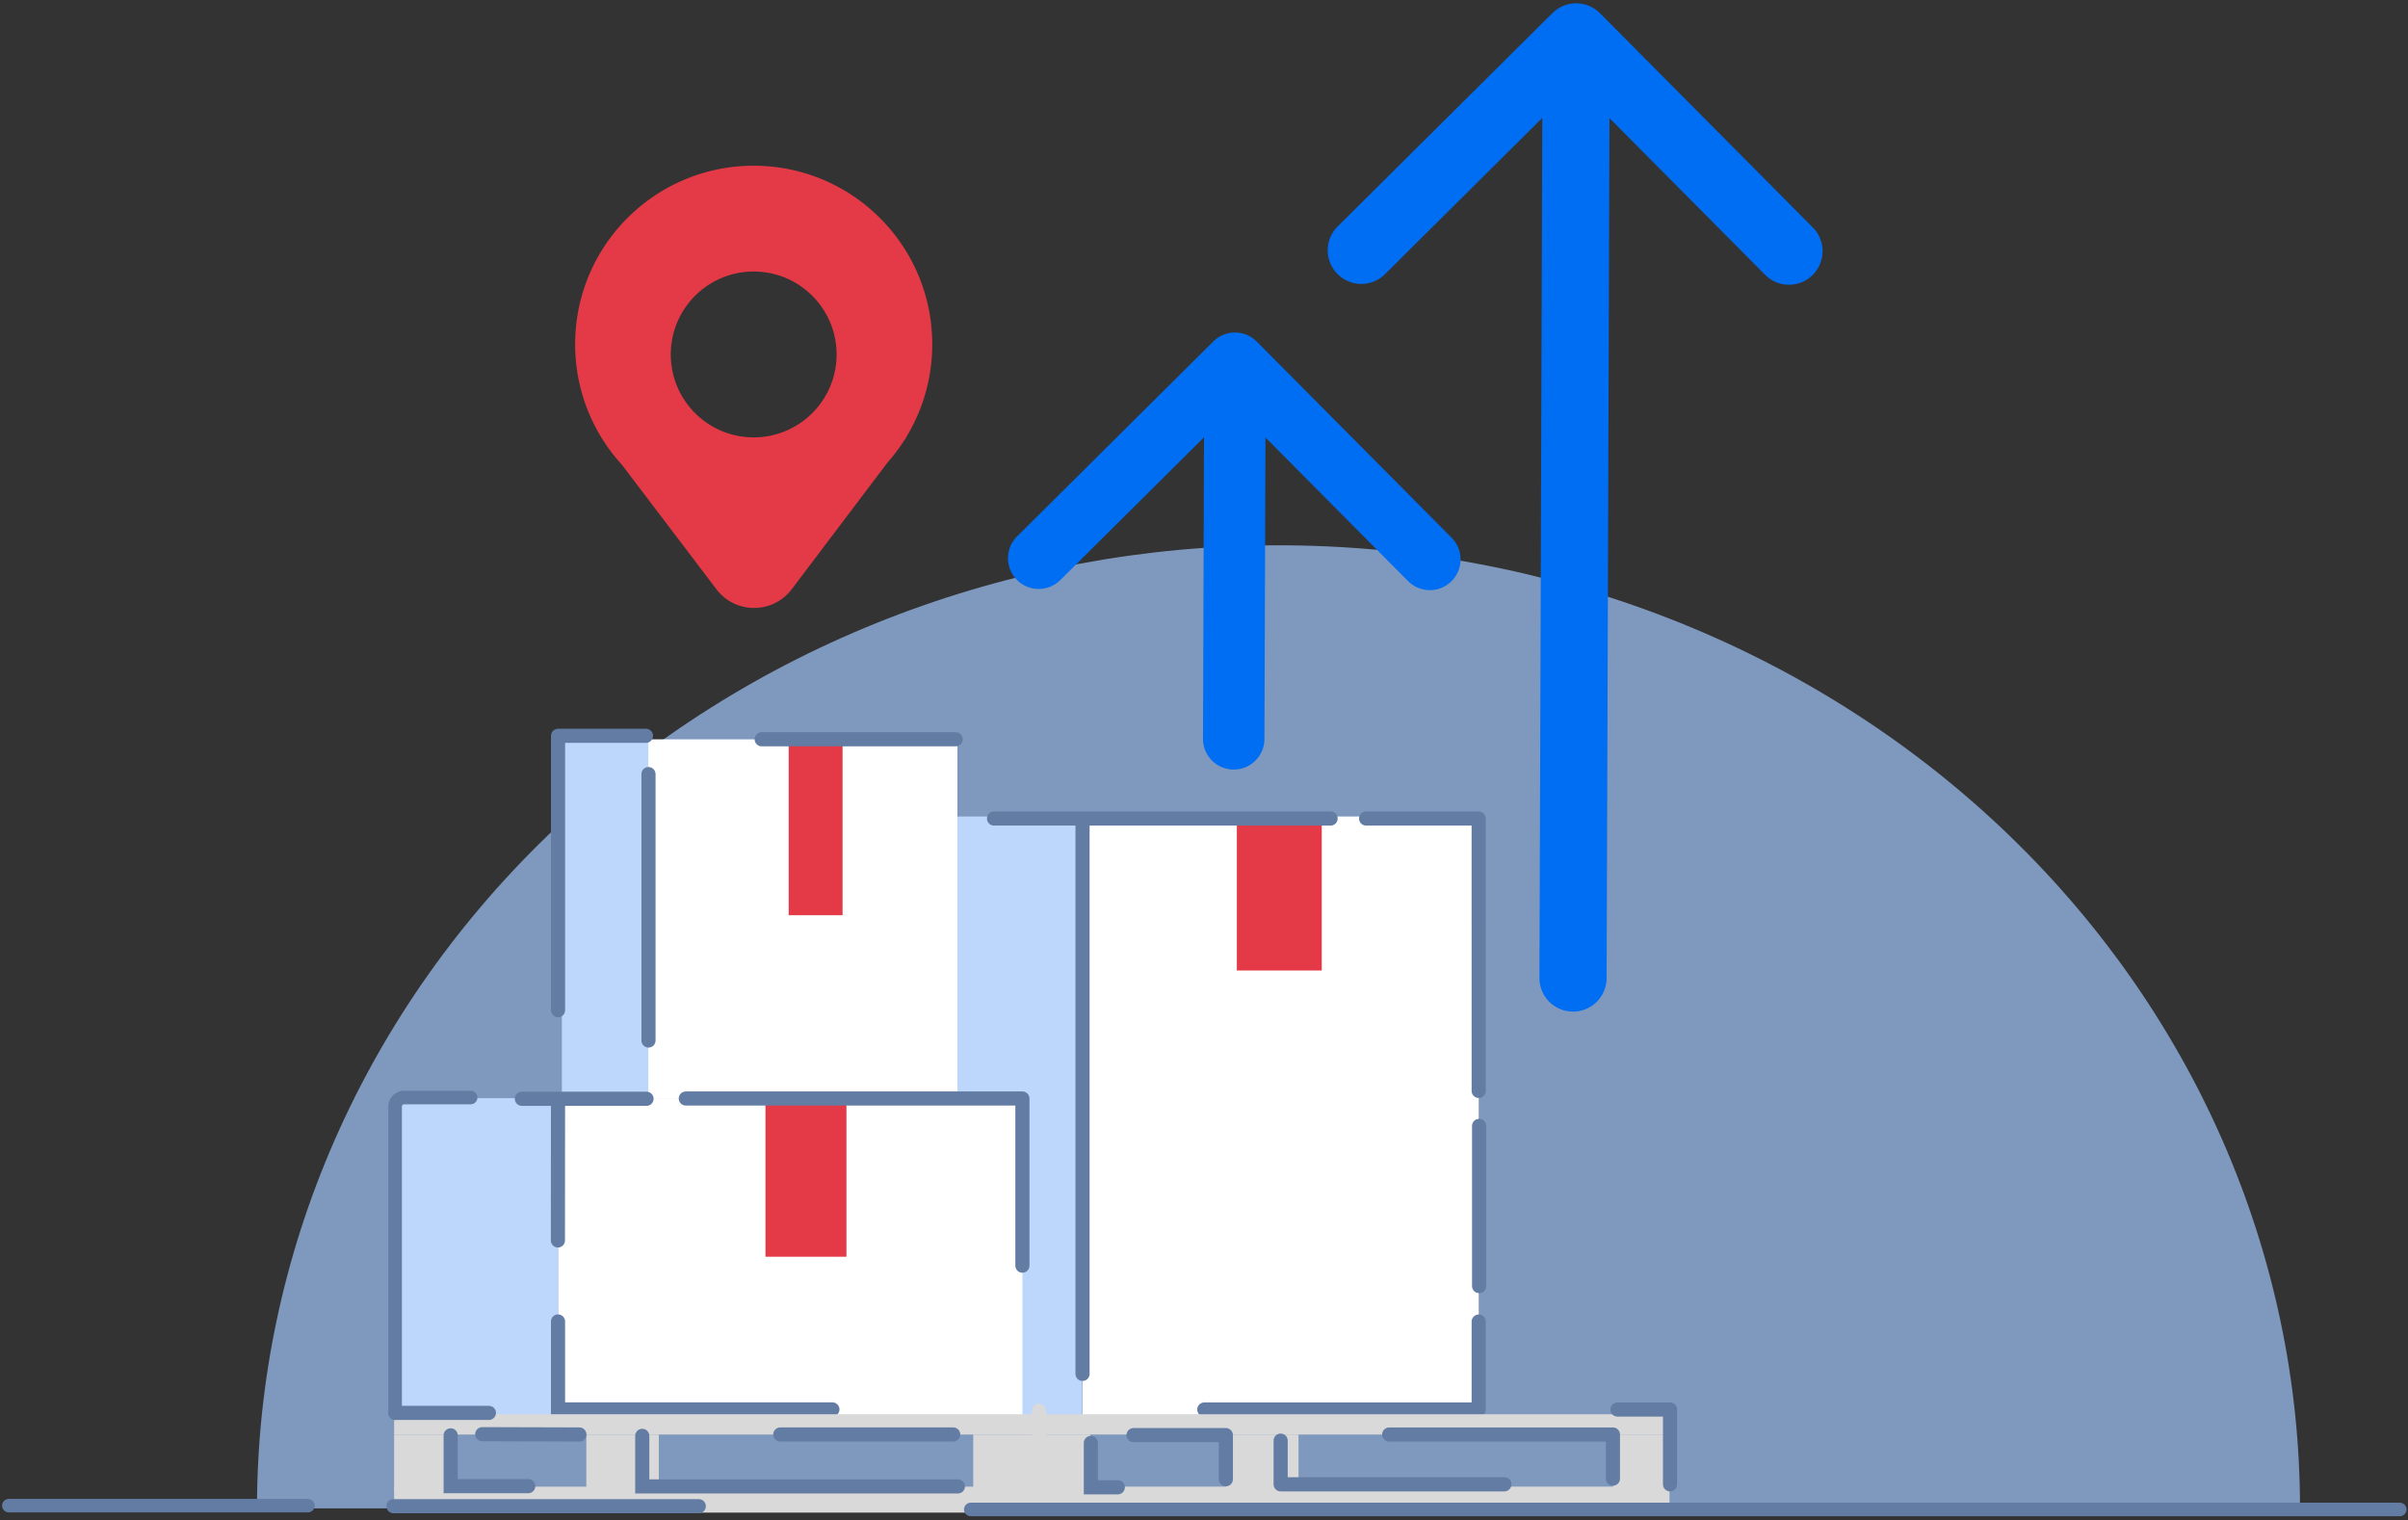 <svg xmlns="http://www.w3.org/2000/svg" width="564" height="356" fill="none"><rect width="100%" height="100%" fill="#333333" stroke="none"/><g clip-path="url(#a)"><path fill="#7F98BE" d="M60.193 353.281c0-29.622 6.189-58.953 18.212-86.32s29.648-52.233 51.865-73.179 48.593-37.561 77.62-48.897 60.14-17.17 91.56-17.17c31.419 0 62.532 5.835 91.56 17.17s55.403 27.951 77.621 48.897c22.216 20.946 39.84 45.812 51.864 73.179s18.213 56.698 18.213 86.32z"/></g><path fill="#fff" d="M253.54 191.231h92.801v141.054H253.54z"/><path fill="#E43946" d="M289.692 191.231h19.89v36.067h-19.89z"/><path fill="#BDD6FC" d="M218.35 191.231h35.102v141.054H218.35z"/><path fill="#fff" d="M130.702 257.199h108.773v74.276H130.702z"/><path fill="#BDD6FC" d="M92.547 257.199h38.152v74.276H92.547z"/><path fill="#E43946" d="M179.292 257.199h18.958v37.138h-18.958z"/><path fill="#fff" d="M151.836 173.159h72.403v84.05h-72.403z"/><path fill="#BDD6FC" d="M131.602 173.159h20.233v84.05h-20.233z"/><path fill="#E43946" d="M184.727 172.333h12.619v42.021h-12.619z"/><path stroke="#637CA3" stroke-linecap="round" stroke-linejoin="round" stroke-width="3.31" d="m346.337 255.502-.004-63.799h-26.366"/><path stroke="#637CA3" stroke-linecap="round" stroke-width="3.31" d="M346.434 263.693v37.52"/><path stroke="#637CA3" stroke-linecap="round" stroke-linejoin="round" stroke-width="3.31" d="m282.07 330.121 64.267-.003v-20.593"/><path stroke="#637CA3" stroke-linecap="round" stroke-width="3.31" d="m194.967 330.095-64.268-.002V309.5"/><path stroke="#637CA3" stroke-linecap="round" stroke-linejoin="round" stroke-width="3.31" d="m130.704 236.6.003-64.267h20.592"/><path fill="#D9D9D9" d="M242.144 335.974h148.884v-4.743H242.144zm-.003 16.95h148.887v-4.743H242.141z"/><path fill="#D9D9D9" d="M377.783 349.217h13.245v-13.245h-13.245zm-90.624 0h13.245v-13.245h-13.245zm13.257-1.036h3.724v-12.209h-3.724zm-58.277 1.036h13.246v-13.245h-13.246z"/><path stroke="#637CA3" stroke-linecap="round" stroke-width="3.31" d="M255.498 337.949v10.392h6.314"/><path stroke="#D9D9D9" stroke-linecap="round" stroke-width="3.31" d="M243.332 330.392v21.787"/><path fill="#D9D9D9" d="M92.312 335.974H242.14v-4.742H92.312zm-.004 18.288h149.82v-6.078H92.308z"/><path fill="#D9D9D9" d="M227.95 349.22h14.178v-13.245H227.95zm-90.622 0h13.245v-13.245h-13.245zm13.258-1.036h3.724v-12.209h-3.724zm-58.28 1.036h13.246v-13.245H92.306z"/><path stroke="#637CA3" stroke-linecap="round" stroke-width="3.31" d="M182.756 335.967h40.499m-110.305-.068 22.75.068m97.12-144.264h78.833"/><path stroke="#637CA3" stroke-linecap="round" stroke-linejoin="round" stroke-width="3.31" d="M160.633 257.281h78.833v39.145"/><path stroke="#637CA3" stroke-linecap="round" stroke-width="3.31" d="M253.55 192.781V321.78M151.888 181.3v62.397"/><path stroke="#637CA3" stroke-linecap="round" stroke-linejoin="round" stroke-width="3.31" d="M378.839 330.123h12.315v17.516"/><path stroke="#637CA3" stroke-linecap="round" stroke-width="3.31" d="M114.51 330.914H92.633m-.476 21.848h71.513"/><path stroke="#637CA3" stroke-linecap="round" stroke-linejoin="round" stroke-width="3.31" d="M287.12 346.452v-10.333h-21.621m112.279 10.188v-10.333h-52.405m-25.422 1.435v10.232h52.406"/><path stroke="#637CA3" stroke-linecap="round" stroke-width="3.31" d="M150.429 336.288v11.849h73.924m-118.798-11.965v11.895h18.171m100.117-174.92h-45.439m-56.176 84.195h29.205"/><path stroke="#637CA3" stroke-linecap="round" stroke-width="3.17" d="M110.228 257.053H94.66a2.113 2.113 0 0 0-2.113 2.114v71.811"/><path stroke="#637CA3" stroke-linecap="round" stroke-width="3.31" d="m130.697 258.324-.025 32.198"/><path fill="#006EF2" d="M360.565 228.905a7.87 7.87 0 1 0 15.738.052zM374.748 3.096a7.87 7.87 0 0 0-11.129-.037l-50.247 49.915a7.87 7.87 0 1 0 11.092 11.166l44.664-44.369 44.368 44.664a7.87 7.87 0 0 0 11.166-11.092zm1.555 225.861.731-220.289-15.739-.052-.73 220.289zm-94.536-55.822a7.197 7.197 0 0 0 14.392.048zm12.593-93.133a7.197 7.197 0 0 0-10.177-.034l-45.946 45.643a7.196 7.196 0 1 0 10.143 10.21l40.841-40.571 40.571 40.841a7.196 7.196 0 1 0 10.211-10.143zm1.799 93.181.292-88.086-14.392-.048-.292 88.086z"/><path fill="#E43946" fill-rule="evenodd" d="M218.35 80.633c0 7.989-2.24 15.455-6.126 21.803h.103l-.608.804a42 42 0 0 1-3.81 5.04l-22.47 29.719c-4.418 5.844-13.196 5.854-17.627.019l-22.162-29.183a42 42 0 0 1-4.612-6.073l-.248-.326h.046a41.63 41.63 0 0 1-6.126-21.803c0-23.097 18.723-41.82 41.82-41.82s41.82 18.723 41.82 41.82m-41.822 21.803c10.726 0 19.42-8.694 19.42-19.42 0-10.725-8.694-19.42-19.42-19.42-10.725 0-19.42 8.695-19.42 19.42s8.695 19.42 19.42 19.42" clip-rule="evenodd"/><path stroke="#637CA3" stroke-linecap="round" stroke-width="3.17" d="M562.07 353.526H227.368m-155.252-.889H2.07"/><defs><clipPath id="a"><path fill="#fff" d="M60 127.069h479.747v227.193H60z"/></clipPath></defs></svg>